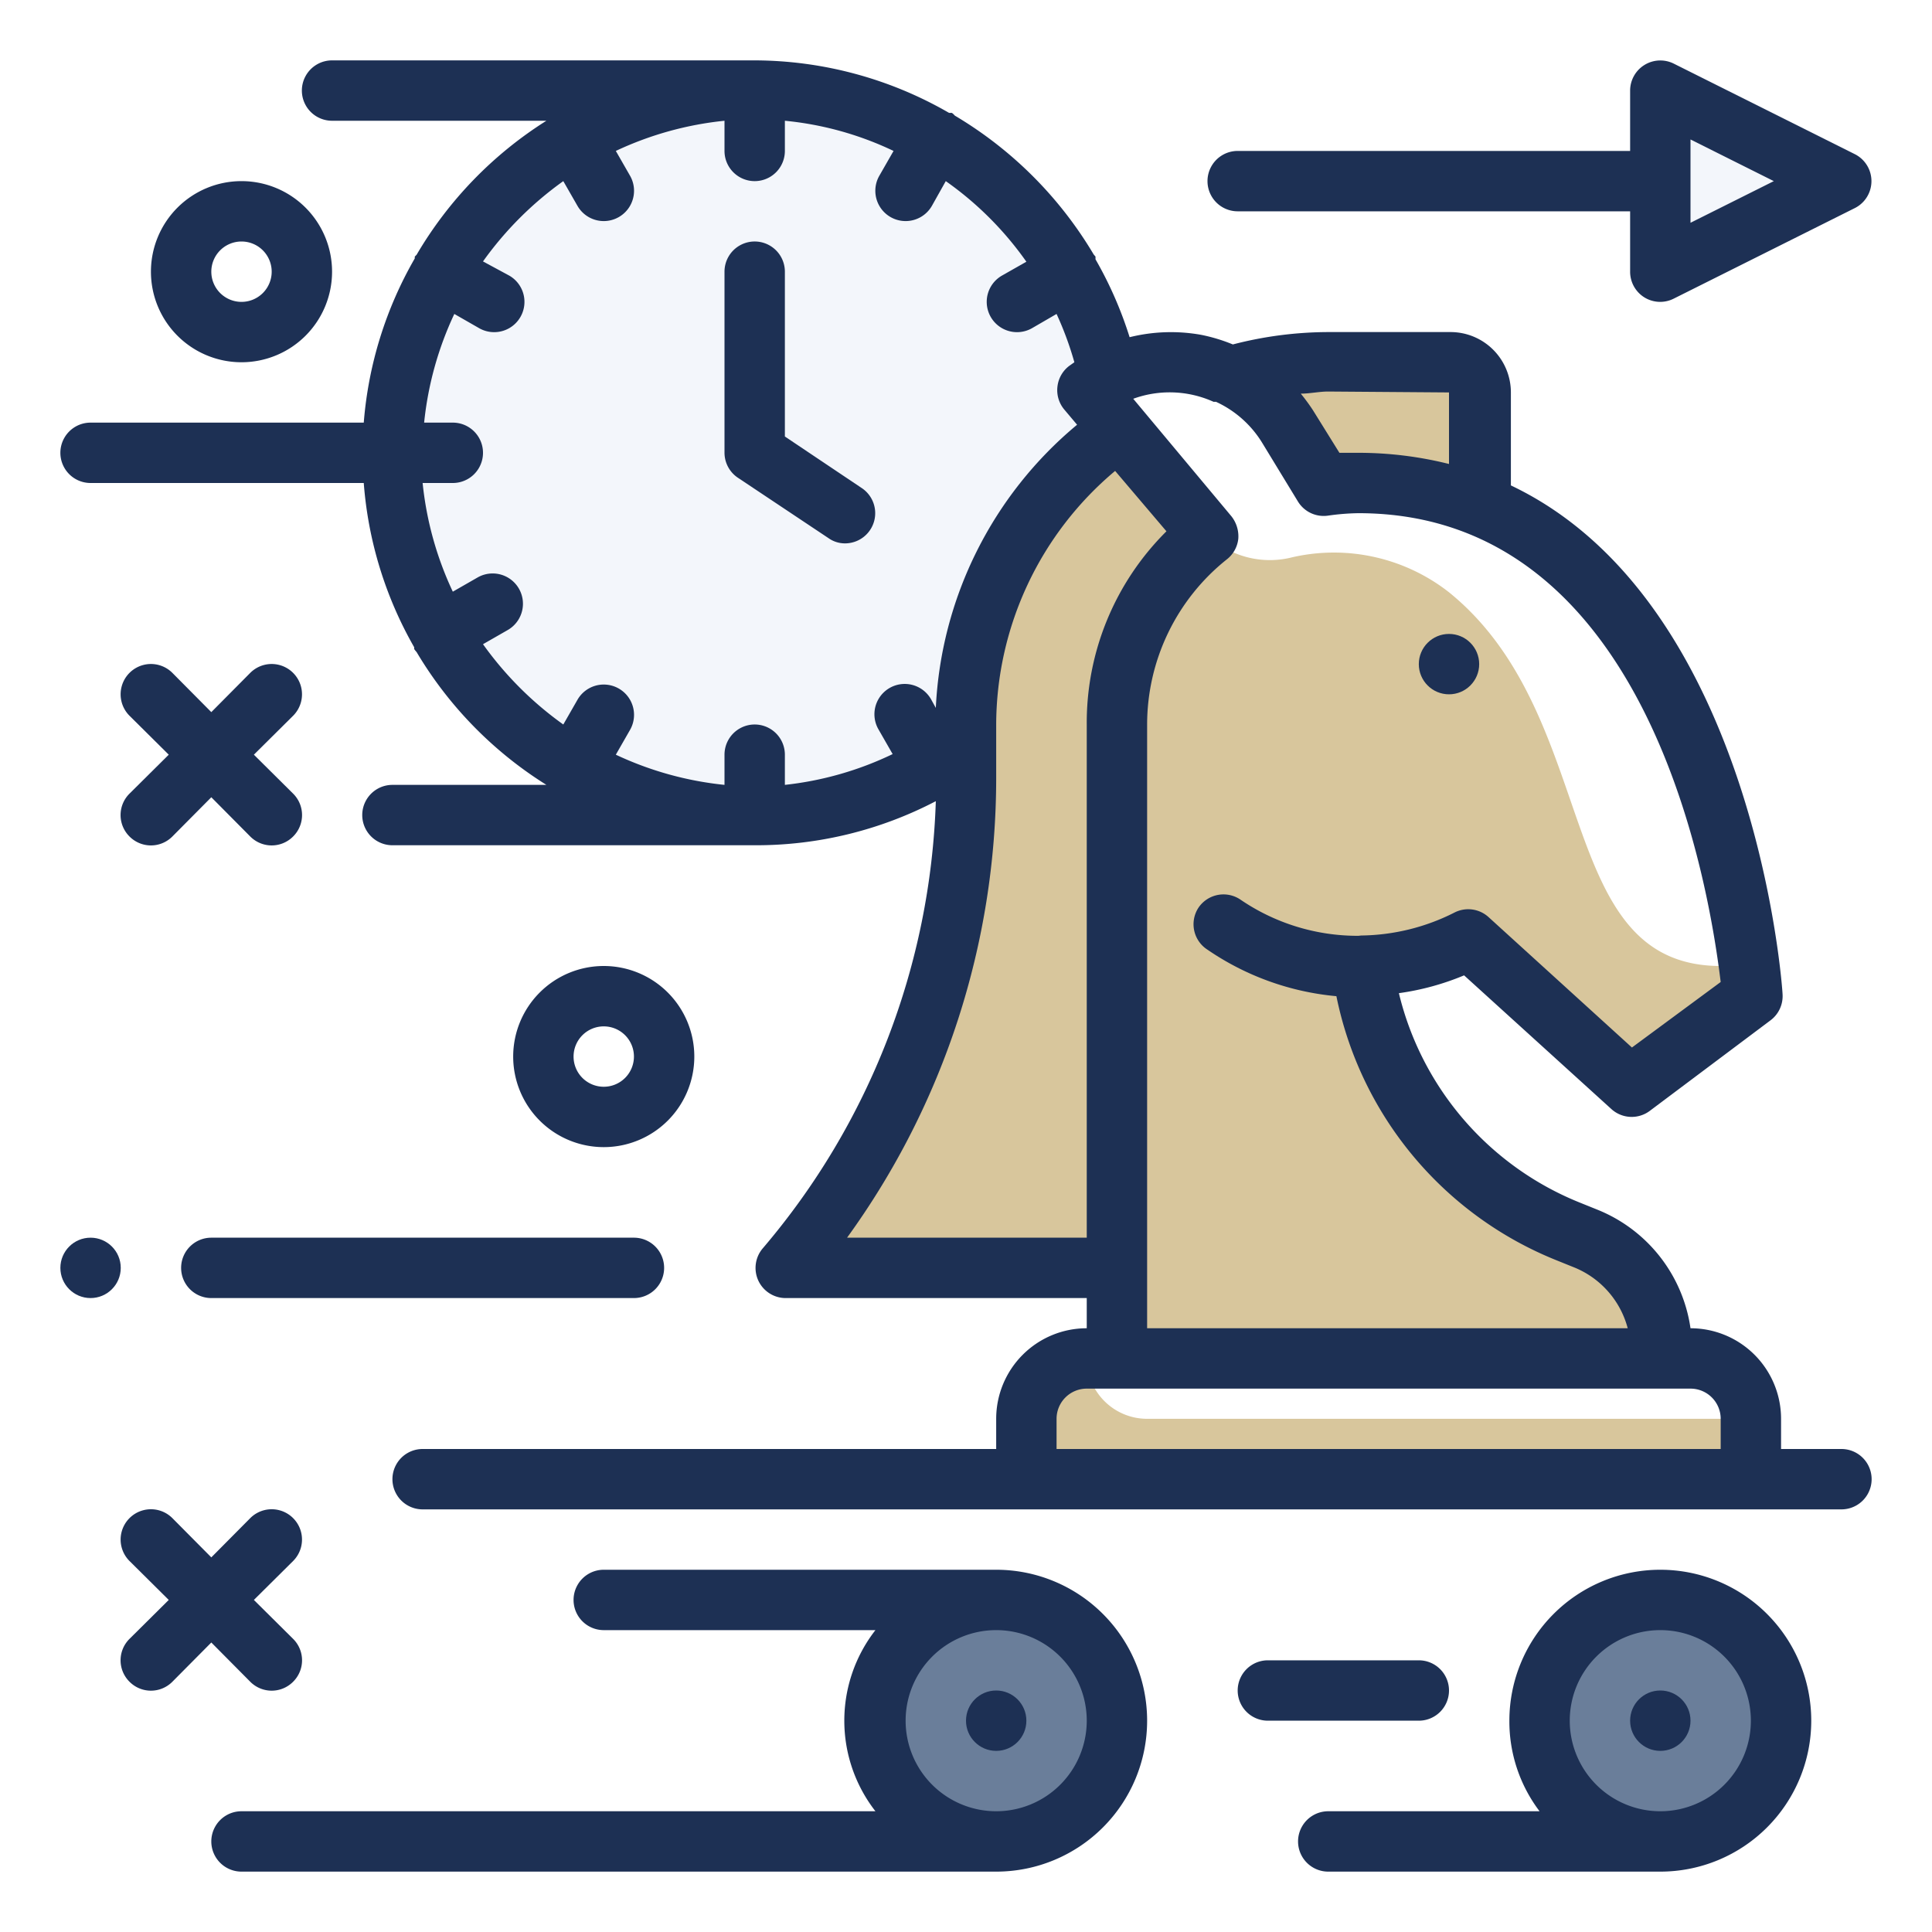 <svg xmlns="http://www.w3.org/2000/svg" viewBox="0 0 64 64" id="2712664"><g fill="#1d3054" class="color000000 svgShape"><circle cx="25" cy="15" r="12" fill="#f3f6fb" class="colora8dba8 svgShape"></circle><path fill="#d8c69c" d="M36 45a2 2 0 0 0-2 2v2h24v-2H38a2 2 0 0 1-2-2zm6.65-30.84 1.21 1.93A8.49 8.49 0 0 1 45 16a10.84 10.84 0 0 1 4 .73V13a1 1 0 0 0-1-1h-4a12.26 12.26 0 0 0-3.28.46 4.57 4.57 0 0 1 1.93 1.7zM52.49 41l-.58-.22A11 11 0 0 1 45.1 32a7.9 7.9 0 0 0 3.53-.87L54 36l4-3s0-.39-.1-1.06c-.3 0-.6.06-.9.06-5.58 0-3.91-8.26-9-12.38a6.18 6.18 0 0 0-5.19-1.16 3 3 0 0 1-2.81-.73l-.25-.26-2.71-3.26A12 12 0 0 0 32 24l-.46 6A19.1 19.1 0 0 1 26 42h11v3h18v-.29A4 4 0 0 0 52.49 41z" class="colorcff09e svgShape"></path><circle cx="33" cy="57" r="4" fill="#6a7e9a" class="color79bd9a svgShape"></circle><circle cx="55" cy="57" r="4" fill="#6a7e9a" class="color79bd9a svgShape"></circle><path fill="#f3f6fb" d="M55 9V3l6 3-6 3z" class="colora8dba8 svgShape"></path></g><g fill="#455e81" class="color3b8686 svgShape"><circle cx="48" cy="22" r="1" fill="#1d3054" class="color000000 svgShape"></circle><path d="M61 48h-2v-1a3 3 0 0 0-3-3 5 5 0 0 0-3.09-3.93l-.57-.23a10 10 0 0 1-6-6.94 8.66 8.66 0 0 0 2.16-.59l4.88 4.43a1 1 0 0 0 1.27.06l4-3a1 1 0 0 0 .4-.86c0-.15-.88-13-9-16.86V13a2 2 0 0 0-2-2H44a12.69 12.69 0 0 0-3.16.41 5.63 5.63 0 0 0-1.06-.32 5.69 5.69 0 0 0-2.36.08 12.94 12.94 0 0 0-1.13-2.58V8.5l-.06-.07a13.16 13.16 0 0 0-4.6-4.6s-.06-.07-.1-.09h-.09A12.93 12.93 0 0 0 25 2H11a1 1 0 0 0 0 2h7.1a13.05 13.05 0 0 0-4.3 4.44l-.06.06v.06A12.92 12.92 0 0 0 12.05 14H3a1 1 0 0 0 0 2h9.05a12.92 12.92 0 0 0 1.67 5.44s0 0 0 .06a.87.87 0 0 0 .08.1 13.05 13.05 0 0 0 4.3 4.4H13a1 1 0 0 0 0 2h12a12.85 12.85 0 0 0 6-1.46 24 24 0 0 1-5.73 14.81 1 1 0 0 0-.15 1.07A1 1 0 0 0 26 43h10v1a3 3 0 0 0-3 3v1H14a1 1 0 0 0 0 2h47a1 1 0 0 0 0-2ZM48 13v2.37a12.32 12.32 0 0 0-3-.37h-.63l-.87-1.4a6.23 6.23 0 0 0-.41-.56c.3 0 .61-.07.91-.07Zm-32 8.34.82-.47a1 1 0 0 0-1-1.74l-.82.47a11.09 11.09 0 0 1-1-3.6h1a1 1 0 0 0 0-2h-.95a11.09 11.09 0 0 1 1-3.6l.82.47a1 1 0 0 0 1-1.74L16 8.66A11.41 11.41 0 0 1 18.66 6l.47.82a1 1 0 0 0 1.74-1L20.4 5A11.09 11.09 0 0 1 24 4v1a1 1 0 0 0 2 0V4a10.74 10.74 0 0 1 3.6 1l-.47.82a1 1 0 0 0 1.74 1l.46-.82A11 11 0 0 1 34 8.67l-.81.46a1 1 0 0 0 1 1.74l.81-.47a10.92 10.92 0 0 1 .59 1.6l-.17.12a1 1 0 0 0-.39.68 1 1 0 0 0 .22.76l.43.51A13 13 0 0 0 31 23.45l-.16-.29a1 1 0 1 0-1.74 1l.47.82A10.93 10.93 0 0 1 26 26v-1a1 1 0 0 0-2 0v1a11.09 11.09 0 0 1-3.6-1l.47-.82a1 1 0 0 0-1.74-1l-.47.82A11.41 11.41 0 0 1 16 21.34ZM28.06 41A25.93 25.93 0 0 0 33 25.78V24a11 11 0 0 1 3.94-8.4l1.7 2A8.93 8.93 0 0 0 36 24v17ZM38 24a7 7 0 0 1 2.64-5.47 1 1 0 0 0 .38-.68 1.07 1.07 0 0 0-.23-.75l-3.25-3.89a3.53 3.53 0 0 1 2.66.1h.08a3.51 3.51 0 0 1 1.52 1.34l1.2 1.97a1 1 0 0 0 1 .46 7.7 7.7 0 0 1 1-.08c9.78 0 11.66 12.76 12 15.53l-2.94 2.17-4.75-4.32a1 1 0 0 0-1.13-.15 7 7 0 0 1-3.09.76L45 31a6.88 6.88 0 0 1-3.91-1.2 1 1 0 0 0-1.39.27 1 1 0 0 0 .3 1.39A9 9 0 0 0 44.27 33a12 12 0 0 0 7.27 8.74l.57.23A3 3 0 0 1 53.92 44H38Zm-3 24v-1a1 1 0 0 1 1-1h20a1 1 0 0 1 1 1v1Z" fill="#1d3054" class="color000000 svgShape"></path><path d="M6 42a1 1 0 0 0 1 1h14a1 1 0 0 0 0-2H7a1 1 0 0 0-1 1zm27 10H20a1 1 0 0 0 0 2h9a4.88 4.88 0 0 0 0 6H8a1 1 0 0 0 0 2h25a5 5 0 0 0 0-10zm0 8a3 3 0 1 1 3-3 3 3 0 0 1-3 3z" fill="#1d3054" class="color000000 svgShape"></path><circle cx="33" cy="57" r="1" fill="#1d3054" class="color000000 svgShape"></circle><path d="M55 52a5 5 0 0 0-5 5 4.92 4.92 0 0 0 1 3h-7a1 1 0 0 0 0 2h11a5 5 0 0 0 0-10Zm0 8a3 3 0 1 1 3-3 3 3 0 0 1-3 3Z" fill="#1d3054" class="color000000 svgShape"></path><circle cx="55" cy="57" r="1" fill="#1d3054" class="color000000 svgShape"></circle><path d="M48 56a1 1 0 0 0-1-1h-5a1 1 0 0 0 0 2h5a1 1 0 0 0 1-1zM24.45 15.83l3 2A.94.94 0 0 0 28 18a1 1 0 0 0 .55-1.83L26 14.46V9a1 1 0 0 0-2 0v6a1 1 0 0 0 .45.83zM23 35a3 3 0 1 0-3 3 3 3 0 0 0 3-3zm-4 0a1 1 0 1 1 1 1 1 1 0 0 1-1-1zM4.29 27.71a1 1 0 0 0 1.42 0L7 26.41l1.29 1.3a1 1 0 0 0 1.42 0 1 1 0 0 0 0-1.42L8.41 25l1.3-1.29a1 1 0 0 0-1.42-1.42L7 23.59l-1.29-1.3a1 1 0 0 0-1.42 1.42L5.59 25l-1.3 1.29a1 1 0 0 0 0 1.42zM41 7h13v2a1 1 0 0 0 .47.85A1 1 0 0 0 55 10a1 1 0 0 0 .45-.11l6-3a1 1 0 0 0 0-1.78l-6-3A1 1 0 0 0 54 3v2H41a1 1 0 0 0 0 2zm15-2.38L58.76 6 56 7.38zM8.29 55.71a1 1 0 0 0 1.42 0 1 1 0 0 0 0-1.42L8.41 53l1.3-1.29a1 1 0 0 0-1.42-1.42L7 51.59l-1.29-1.3a1 1 0 0 0-1.42 1.42L5.59 53l-1.3 1.29a1 1 0 0 0 0 1.42 1 1 0 0 0 1.42 0L7 54.41zM8 12a3 3 0 1 0-3-3 3 3 0 0 0 3 3zm0-4a1 1 0 1 1-1 1 1 1 0 0 1 1-1z" fill="#1d3054" class="color000000 svgShape"></path><circle cx="3" cy="42" r="1" fill="#1d3054" class="color000000 svgShape"></circle></g></svg>